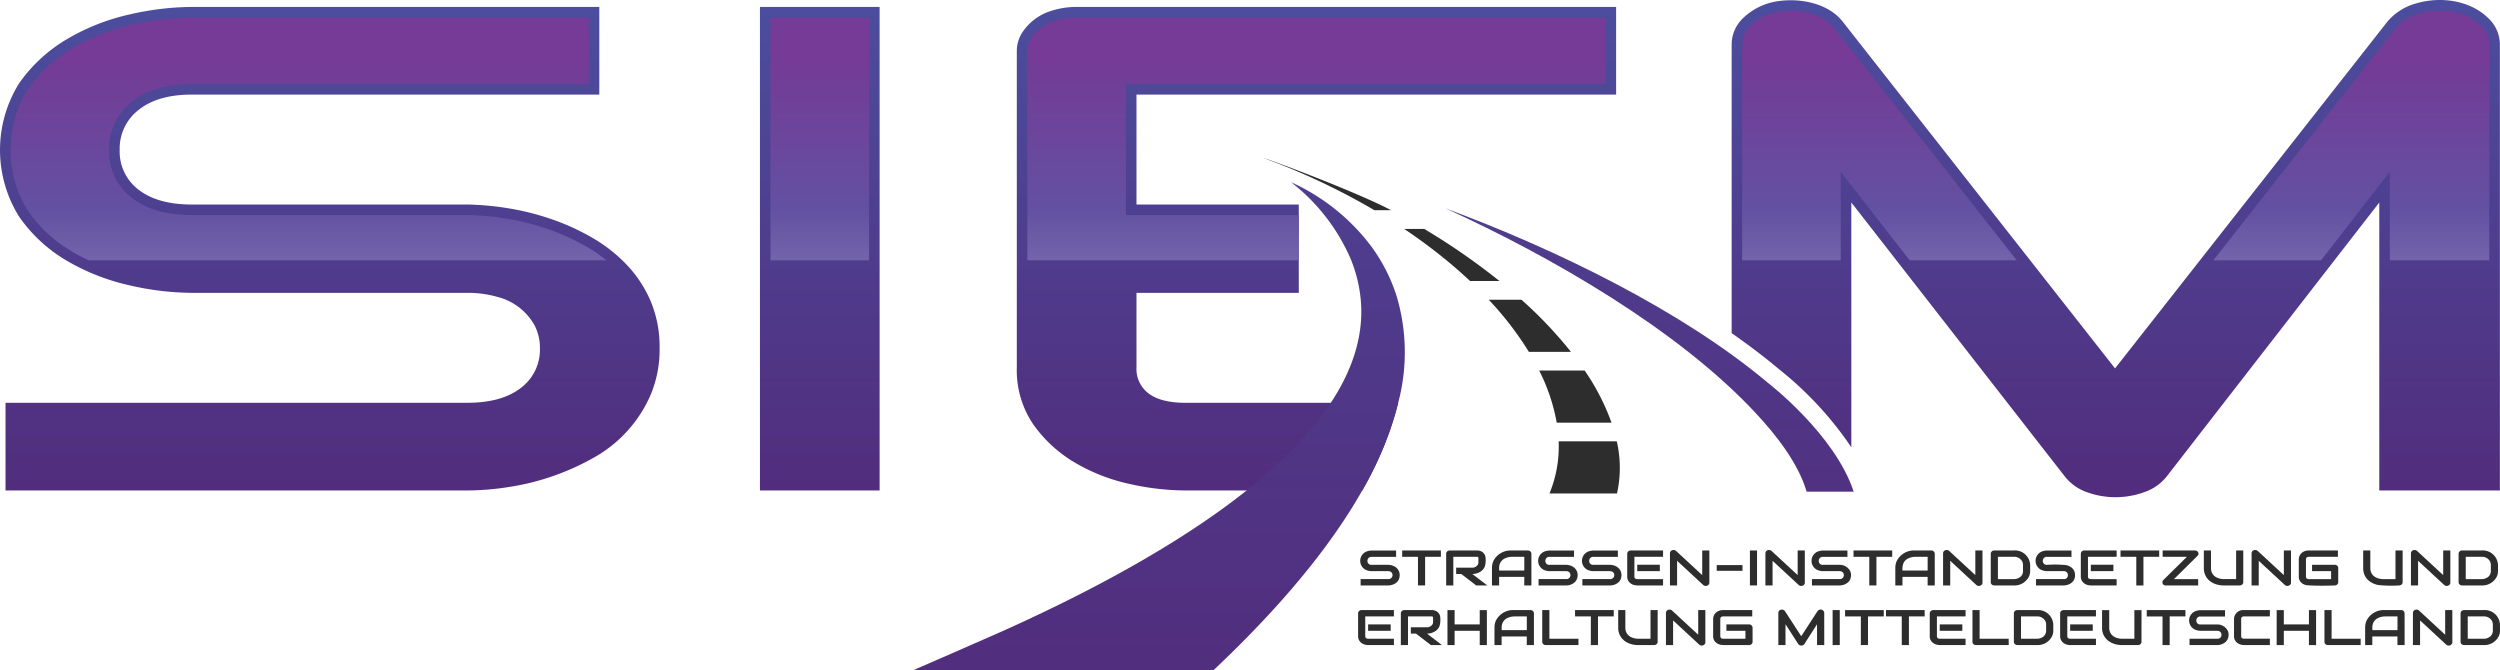 <svg xmlns="http://www.w3.org/2000/svg" xmlns:xlink="http://www.w3.org/1999/xlink" width="477" height="127.905" viewBox="0 0 477 127.905"><defs><style>.a{fill:url(#a);}.b{fill:url(#b);}.c{fill:url(#g);}.d{fill:url(#h);}.e{fill:url(#i);}.f{fill:#2d2d2d;}.g{fill:url(#j);}.h{fill:url(#k);}</style><linearGradient id="a" x1="0.5" y1="1.026" x2="0.5" y2="-0.132" gradientUnits="objectBoundingBox"><stop offset="0" stop-color="#522c7c"/><stop offset="0.994" stop-color="#4b51a2"/></linearGradient><linearGradient id="b" x1="0.5" y1="1.362" x2="0.5" y2="0.175" gradientUnits="objectBoundingBox"><stop offset="0" stop-color="#8b80bc"/><stop offset="0.181" stop-color="#7e71b3"/><stop offset="0.478" stop-color="#6351a1"/><stop offset="0.938" stop-color="#723d97"/><stop offset="1" stop-color="#753b96"/></linearGradient><linearGradient id="g" x1="0.5" y1="1.012" x2="0.5" y2="-0.114" xlink:href="#a"/><linearGradient id="h" x1="0.5" y1="1.352" x2="0.5" y2="0.198" xlink:href="#b"/><linearGradient id="i" x1="0.5" y1="1.352" x2="0.5" y2="0.197" xlink:href="#b"/><linearGradient id="j" x1="0.5" y1="1.426" x2="0.5" y2="-1.622" xlink:href="#a"/><linearGradient id="k" x1="0.5" y1="1.09" x2="0.5" y2="-1.093" xlink:href="#a"/></defs><g transform="translate(-650.975 -806.424)"><path class="a" d="M776.827,876.145a22.214,22.214,0,0,1-1.713,8.911A25.193,25.193,0,0,1,764,897.183a47.3,47.3,0,0,1-16.028,5.468,51.643,51.643,0,0,1-7.86.644H652.029V886.568h88.088q6.587,0,10.231-2.831a9.12,9.12,0,0,0,3.645-7.592,9.361,9.361,0,0,0-.966-4.246,11.212,11.212,0,0,0-7.158-5.533,20.1,20.1,0,0,0-5.752-.772H687.6a54.422,54.422,0,0,1-11.944-1.447,41.4,41.4,0,0,1-11.9-4.664,28.753,28.753,0,0,1-9.134-8.428,24.028,24.028,0,0,1,0-25.445,29.263,29.263,0,0,1,9.134-8.428,40.89,40.89,0,0,1,11.9-4.7,54.429,54.429,0,0,1,11.944-1.447h77.725v16.727H687.6q-6.5,0-10.143,2.9a9.294,9.294,0,0,0-3.645,7.656,9.1,9.1,0,0,0,3.645,7.624q3.643,2.8,10.143,2.8h52.695a54.4,54.4,0,0,1,7.816.74,49.509,49.509,0,0,1,8.212,2.091,43.887,43.887,0,0,1,7.773,3.571,29.222,29.222,0,0,1,6.543,5.179,23.37,23.37,0,0,1,4.523,6.948A22.509,22.509,0,0,1,776.827,876.145Z" transform="translate(0 -3.292)"/><path class="b" d="M669.788,862.762c1.016.6,2.067,1.141,3.141,1.643H771.7a27.87,27.87,0,0,0-3.607-2.512,45.043,45.043,0,0,0-15.294-5.413,52.721,52.721,0,0,0-7.509-.713H692.614c-4.767,0-8.592-1.082-11.369-3.215a11.055,11.055,0,0,1-4.432-9.22,11.258,11.258,0,0,1,4.405-9.232c2.783-2.211,6.617-3.332,11.4-3.332h75.712v-12.7H692.614a52.665,52.665,0,0,0-11.5,1.4,39.08,39.08,0,0,0-11.319,4.465,27.4,27.4,0,0,0-8.513,7.855,22.037,22.037,0,0,0,0,23.134A26.88,26.88,0,0,0,669.788,862.762Z" transform="translate(-5.016 -8.308)"/><path class="a" d="M1180.208,903.295h-22.834V811.037h22.834Z" transform="translate(-361.401 -3.292)"/><rect class="b" width="18.809" height="46.339" transform="translate(797.985 809.757)"/><path class="a" d="M1340.03,811.035a15.562,15.562,0,0,0-4.569.644,10.2,10.2,0,0,0-5.957,4.34,3.339,3.339,0,0,0-.175.3,6.494,6.494,0,0,0-.8,3.146v60.347a18.316,18.316,0,0,0,3.207,10.969,25.624,25.624,0,0,0,7.99,7.269,35.31,35.31,0,0,0,10.409,4.022,49.021,49.021,0,0,0,10.361,1.221h33.953a65.965,65.965,0,0,0,6.853-16.724h-40.627q-4.569,0-6.94-1.738a5.841,5.841,0,0,1-2.372-5.018V865.593h30.967V848.737h-30.967V827.763h91.516V811.035Z" transform="translate(-483.547 -3.291)"/><path class="b" d="M1345.047,818.064a13.636,13.636,0,0,0-3.978.557,8.412,8.412,0,0,0-4.619,3.13,4.284,4.284,0,0,0-.265.419l-.017.027a4.509,4.509,0,0,0-.614,2.284V864.4h51.787v-8.637h-32.979v-25h91.516v-12.7Z" transform="translate(-488.563 -8.307)"/><path class="c" d="M1949.069,809.74c-3.443-3.275-8.946-4.012-13.481-2.7a10.969,10.969,0,0,0-5.578,3.475l-51.992,66.2-51.992-66.2c-2.779-3.516-8.263-4.579-12.733-3.8a12,12,0,0,0-6.1,3.026,6.975,6.975,0,0,0-2.328,5.146v55.1c3.271,2.278,6.286,4.572,9.013,6.86A66.79,66.79,0,0,1,1827.7,891.76v-46.7l40.661,52.176a9.205,9.205,0,0,0,4.085,3.022,16.052,16.052,0,0,0,11.327,0,9.147,9.147,0,0,0,4.173-3.022l40.487-52.176V900h23.011V814.885A6.927,6.927,0,0,0,1949.069,809.74Z" transform="translate(-823.492 0)"/><path class="d" d="M2146.4,861.113l13.124-16.914v16.914h18.985V819.9a4.956,4.956,0,0,0-1.744-3.687c-2.939-2.789-7.723-3.331-11.536-2.229a8.921,8.921,0,0,0-4.569,2.8l-34.808,44.322Z" transform="translate(-1052.573 -5.017)"/><path class="e" d="M1830.7,861.239V844.345l13.166,16.894h20.42l-34.82-44.336c-2.3-2.907-7.072-3.706-10.782-3.067a10.068,10.068,0,0,0-5.078,2.492,5.008,5.008,0,0,0-1.715,3.7v41.211Z" transform="translate(-828.512 -5.142)"/><g transform="translate(910.518 911.361)"><path class="f" d="M1564.839,1178.591a1.739,1.739,0,0,1-.664.877,2.515,2.515,0,0,1-.957.4c-.344.064.007.046-5.733.046V1178.7h5.263a.766.766,0,0,0,.607-1.3.869.869,0,0,0-.607-.214h-3.138a2.725,2.725,0,0,1-.714-.1,1.916,1.916,0,0,1,0-3.736,2.715,2.715,0,0,1,.714-.1h4.644v1.21h-4.644a.737.737,0,0,0-.824.763.727.727,0,0,0,.824.754h3.149a2.666,2.666,0,0,1,.958.2,1.916,1.916,0,0,1,1.125,1.135A2.091,2.091,0,0,1,1564.839,1178.591Z" transform="translate(-1557.421 -1173.145)"/><path class="f" d="M1592.721,1174.448h-3.007v5.462h-1.365v-5.462h-3.012v-1.21h7.384Z" transform="translate(-1577.344 -1173.145)"/><path class="f" d="M1622.028,1176.22a2,2,0,0,1-.766,1,2.9,2.9,0,0,1-1.642.507l2.85,2.182h-2.109l-2.844-2.182h-.981v-1.209h3.085a1.213,1.213,0,0,0,1.076-.617,1,1,0,0,0,.084-.421v-.763a.246.246,0,0,0-.1-.235.328.328,0,0,0-.186-.035h-4.5v5.462h-1.365v-6.062a.551.551,0,0,1,.052-.238.676.676,0,0,1,.635-.372h5.179a1.825,1.825,0,0,1,.771.146,1.45,1.45,0,0,1,.8.844,1.494,1.494,0,0,1,.087.479A4.328,4.328,0,0,1,1622.028,1176.22Z" transform="translate(-1598.245 -1173.145)"/><path class="f" d="M1652.7,1179.91h-1.364v-1.638h-4.8v1.638h-1.365v-3.336a3.173,3.173,0,0,1,.283-1.344,3.678,3.678,0,0,1,3.479-1.991h3.075a.731.731,0,0,1,.488.177.572.572,0,0,1,.2.433Zm-6.16-2.847h4.8v-2.615c-2.663,0-2.375-.007-2.663.016a3.1,3.1,0,0,0-1.026.281,1.884,1.884,0,0,0-.947.965,2.1,2.1,0,0,0-.16.863Z" transform="translate(-1620.048 -1173.145)"/><path class="f" d="M1683.4,1178.591a1.738,1.738,0,0,1-.664.877,2.517,2.517,0,0,1-.958.4c-.344.064.006.046-5.733.046V1178.7h5.263a.765.765,0,0,0,.606-1.3.868.868,0,0,0-.606-.214h-3.138a2.724,2.724,0,0,1-.713-.1,1.916,1.916,0,0,1,0-3.736,2.714,2.714,0,0,1,.713-.1h4.644v1.21h-4.644a.737.737,0,0,0-.823.763.727.727,0,0,0,.823.754h3.149a2.667,2.667,0,0,1,.958.2,1.916,1.916,0,0,1,1.126,1.135A2.091,2.091,0,0,1,1683.4,1178.591Z" transform="translate(-1642.031 -1173.145)"/><path class="f" d="M1712.61,1178.591a1.739,1.739,0,0,1-.664.877,2.517,2.517,0,0,1-.958.4c-.344.064.007.046-5.733.046V1178.7h5.263a.766.766,0,0,0,.607-1.3.869.869,0,0,0-.607-.214h-3.138a2.728,2.728,0,0,1-.714-.1,1.916,1.916,0,0,1,0-3.736,2.718,2.718,0,0,1,.714-.1h4.645v1.21h-4.645a.737.737,0,0,0-.823.763.727.727,0,0,0,.823.754h3.149a2.664,2.664,0,0,1,.958.2,2.087,2.087,0,0,1,.855.633,1.753,1.753,0,0,1,.271.5A2.091,2.091,0,0,1,1712.61,1178.591Z" transform="translate(-1662.88 -1173.145)"/><path class="f" d="M1742.138,1179.91h-4.922a2.448,2.448,0,0,1-.619-.089,1.773,1.773,0,0,1-1.1-.816,1.529,1.529,0,0,1-.192-.793v-4.364a.582.582,0,0,1,.2-.433.723.723,0,0,1,.491-.177h6.145v1.21h-5.468v3.764a.461.461,0,0,0,.142.363.608.608,0,0,0,.415.126h4.912Zm-.614-2.726h-4.308v-1.219h4.308Z" transform="translate(-1684.372 -1173.145)"/><path class="f" d="M1771.287,1179.161a.534.534,0,0,1-.055.242.721.721,0,0,1-.887.326.613.613,0,0,1-.228-.135l-4.985-4.615v4.7h-1.364v-6.156a.626.626,0,0,1,.42-.563.741.741,0,0,1,.75.135l4.985,4.611v-4.7h1.364Z" transform="translate(-1704.684 -1172.913)"/><path class="f" d="M1799.846,1184.077h-4.922v-1.089h4.922Z" transform="translate(-1726.919 -1180.103)"/><path class="f" d="M1818.408,1179.91h-1.365v-6.672h1.365Z" transform="translate(-1742.706 -1173.145)"/><path class="f" d="M1834.9,1179.161a.534.534,0,0,1-.055.242.72.72,0,0,1-.886.326.613.613,0,0,1-.229-.135l-4.985-4.615v4.7h-1.365v-6.156a.627.627,0,0,1,.42-.563.741.741,0,0,1,.75.135l4.985,4.611v-4.7h1.365Z" transform="translate(-1750.083 -1172.913)"/><path class="f" d="M1865.584,1178.591a1.74,1.74,0,0,1-.664.877,2.517,2.517,0,0,1-.958.4c-.344.064.007.046-5.733.046V1178.7h5.263a.765.765,0,0,0,.606-1.3.867.867,0,0,0-.606-.214h-3.138a2.729,2.729,0,0,1-.714-.1,1.916,1.916,0,0,1,0-3.736,2.72,2.72,0,0,1,.714-.1H1865v1.21h-4.644a.737.737,0,0,0-.824.763.727.727,0,0,0,.824.754h3.148a2.212,2.212,0,0,1,2.084,1.34A2.1,2.1,0,0,1,1865.584,1178.591Z" transform="translate(-1772.053 -1173.145)"/><path class="f" d="M1893.465,1174.448h-3.007v5.462h-1.364v-5.462h-3.012v-1.21h7.383Z" transform="translate(-1791.976 -1173.145)"/><path class="f" d="M1921.482,1179.91h-1.365v-1.638h-4.8v1.638h-1.364v-3.336a3.173,3.173,0,0,1,.283-1.344,3.678,3.678,0,0,1,3.479-1.991h3.075a.646.646,0,0,1,.687.61Zm-6.161-2.847h4.8v-2.615c-2.663,0-2.375-.007-2.663.016a3.1,3.1,0,0,0-1.026.281,1.884,1.884,0,0,0-.947.965A3.149,3.149,0,0,0,1915.321,1177.062Z" transform="translate(-1811.87 -1173.145)"/><path class="f" d="M1953.292,1179.161a.537.537,0,0,1-.055.242.732.732,0,0,1-1.115.191l-4.985-4.615v4.7h-1.364v-6.156a.626.626,0,0,1,.419-.563.741.741,0,0,1,.75.135l4.985,4.611v-4.7h1.365Z" transform="translate(-1834.576 -1172.913)"/><path class="f" d="M1985.053,1177.119a2.616,2.616,0,0,1-.239,1.121,3.092,3.092,0,0,1-2.909,1.67h-3.684a.679.679,0,0,1-.635-.368.562.562,0,0,1-.052-.242v-5.453a.641.641,0,0,1,.688-.61h3.684a2.9,2.9,0,0,1,3.149,2.792Zm-1.365-1.089a1.588,1.588,0,0,0-.129-.647,1.71,1.71,0,0,0-1.656-.935H1978.9v4.253h3.007a1.937,1.937,0,0,0,1.291-.435,1.476,1.476,0,0,0,.493-1.147Z" transform="translate(-1857.242 -1173.145)"/><path class="f" d="M2014.874,1178.591a1.739,1.739,0,0,1-.663.877,2.519,2.519,0,0,1-.958.4c-.344.064.007.046-5.733.046V1178.7h5.263a.731.731,0,0,0,.829-.754.752.752,0,0,0-.829-.763h-3.138a2.728,2.728,0,0,1-.714-.1,1.916,1.916,0,0,1,0-3.736,2.718,2.718,0,0,1,.714-.1h4.645v1.21h-4.645a.737.737,0,0,0-.824.763.727.727,0,0,0,.824.754,22.6,22.6,0,0,1,3.616.053,2.511,2.511,0,0,1,.955.41,1.781,1.781,0,0,1,.661.877A2.09,2.09,0,0,1,2014.874,1178.591Z" transform="translate(-1878.596 -1173.145)"/><path class="f" d="M2044.4,1179.91h-4.922a2.45,2.45,0,0,1-.619-.089,1.771,1.771,0,0,1-1.1-.816,1.532,1.532,0,0,1-.192-.793v-4.364a.641.641,0,0,1,.687-.61h6.145v1.21h-5.468v3.764c0,.333.21.489.556.489h4.912Zm-.614-2.726h-4.308v-1.219h4.308Z" transform="translate(-1900.09 -1173.145)"/><path class="f" d="M2071.381,1174.448h-3.007v5.462h-1.364v-5.462H2064v-1.21h7.383Z" transform="translate(-1918.949 -1173.145)"/><path class="f" d="M2098.579,1174.248l-4.5,4.453h4.613v1.209h-6.15a.605.605,0,0,1-.515-1.01l4.513-4.452h-4.623v-1.21h6.161a.721.721,0,0,1,.37.1A.56.56,0,0,1,2098.579,1174.248Z" transform="translate(-1938.827 -1173.145)"/><path class="f" d="M2127.055,1179.3a.563.563,0,0,1-.053.242.691.691,0,0,1-.635.368h-3.075c-1.78,0-3.762-1.017-3.762-3.336v-3.336h1.364v3.336a2.082,2.082,0,0,0,.16.865,1.891,1.891,0,0,0,.947.963,3.129,3.129,0,0,0,1.026.282c.135.011.223.016.265.016h2.4v-5.462h1.365Z" transform="translate(-1958.581 -1173.145)"/><path class="f" d="M2158.865,1179.161a.54.54,0,0,1-.055.242.733.733,0,0,1-1.116.191l-4.985-4.615v4.7h-1.365v-6.156a.626.626,0,0,1,.42-.563.742.742,0,0,1,.751.135l4.985,4.611v-4.7h1.365Z" transform="translate(-1981.286 -1172.913)"/><path class="f" d="M2190.319,1179.3a.562.562,0,0,1-.052.242.68.68,0,0,1-.635.368,50.521,50.521,0,0,1-5.329-.039,2.173,2.173,0,0,1-.837-.34,1.546,1.546,0,0,1-.671-1.319v-3.275a1.683,1.683,0,0,1,.8-1.408,2.09,2.09,0,0,1,1.12-.291h5.546v1.21h-5.546c-.343,0-.551.156-.551.5v3.266c0,.326.217.489.551.489h4.245v-1.517h-3.632v-1.219h4.308a.688.688,0,0,1,.635.375.537.537,0,0,1,.052.235Z" transform="translate(-2003.73 -1173.145)"/><path class="f" d="M2233.241,1179.3a.552.552,0,0,1-.053.242.69.69,0,0,1-.635.368,22.631,22.631,0,0,1-3.957-.083,4.026,4.026,0,0,1-1.648-.7,2.961,2.961,0,0,1-1.076-1.487,3.386,3.386,0,0,1-.157-1.063v-3.336h1.364v3.336a2.09,2.09,0,0,0,.16.865,1.889,1.889,0,0,0,.407.591,1.944,1.944,0,0,0,.54.372,3.127,3.127,0,0,0,1.026.282c.135.011.223.016.265.016h2.4v-5.462h1.365Z" transform="translate(-2034.363 -1173.145)"/><path class="f" d="M2265.05,1179.161a.53.53,0,0,1-.055.242.732.732,0,0,1-1.115.191l-4.985-4.615v4.7h-1.364v-6.156a.626.626,0,0,1,.42-.563.741.741,0,0,1,.75.135l4.985,4.611v-4.7h1.364Z" transform="translate(-2057.067 -1172.913)"/><path class="f" d="M2296.811,1177.119a2.616,2.616,0,0,1-.239,1.121,3.092,3.092,0,0,1-2.909,1.67h-3.684a.737.737,0,0,1-.491-.174.576.576,0,0,1-.2-.435v-5.453a.641.641,0,0,1,.688-.61h3.684a2.9,2.9,0,0,1,3.148,2.792Zm-1.365-1.089a1.6,1.6,0,0,0-.129-.647,1.71,1.71,0,0,0-1.655-.935h-3.007v4.253h3.007a1.937,1.937,0,0,0,1.291-.435,1.477,1.477,0,0,0,.493-1.147Z" transform="translate(-2079.733 -1173.145)"/></g><g transform="translate(892.086 836.591)"><path class="f" d="M1696.345,1100.518h-11.091a23.512,23.512,0,0,1-1.614,9.605c-.041.109-.082.226-.131.336h12.878A22.381,22.381,0,0,0,1696.345,1100.518Z" transform="translate(-1628.974 -1046.477)"/><path class="f" d="M1679.985,1063.287h10.453a43.28,43.28,0,0,0-5.12-9.941h-8.675A35.9,35.9,0,0,1,1679.985,1063.287Z" transform="translate(-1624.074 -1012.812)"/><path class="f" d="M1649.264,1006.151h-6.245a61.957,61.957,0,0,1,7.654,9.942h8.029A80.648,80.648,0,0,0,1649.264,1006.151Z" transform="translate(-1600.078 -979.13)"/><path class="f" d="M1604.85,968.909a126.746,126.746,0,0,0-14.359-9.942h-3.821a102.039,102.039,0,0,1,9.761,7.407h0q1.46,1.26,2.813,2.535Z" transform="translate(-1559.863 -945.456)"/><path class="f" d="M1514.172,921.724h3.181c-6.507-3.464-23.841-9.942-24.306-9.942A128.331,128.331,0,0,1,1514.172,921.724Z" transform="translate(-1493.047 -911.782)"/></g><path class="g" d="M1692.137,999.356h-8.978c-1.539-5.326-5.808-10.828-9.748-15.025-14.655-15.755-38.836-29.787-59.136-39.021,20.914,7.732,45.051,19.451,61.479,33.266C1675.753,978.576,1688.533,988.372,1692.137,999.356Z" transform="translate(-687.477 -99.119)"/><path class="h" d="M1351.878,969.921c-.13.536-.192.783-.272,1.07-4.932,18.688-21.027,36.806-35,49.982h-57.325c10.4-4.529,6.513-2.828,17.04-7.453,25.468-11.436,70.309-34.846,68.462-62.655a26.965,26.965,0,0,0-2-8.456,37.126,37.126,0,0,0-11.354-14.578,39.4,39.4,0,0,1,15.346,12.29,32.812,32.812,0,0,1,4.773,9.348A37.446,37.446,0,0,1,1351.878,969.921Z" transform="translate(-434.128 -86.645)"/><g transform="translate(910.102 922.734)"><path class="f" d="M1562.8,1219.641h-4.922a2.437,2.437,0,0,1-.619-.089,1.773,1.773,0,0,1-1.1-.817,1.531,1.531,0,0,1-.192-.793v-4.364a.64.64,0,0,1,.687-.609h6.145v1.209h-5.468v3.764c0,.333.211.488.556.488h4.912Zm-.614-2.726h-4.308V1215.7h4.308Z" transform="translate(-1555.968 -1212.873)"/><path class="f" d="M1591.834,1215.951a2,2,0,0,1-.766,1,2.9,2.9,0,0,1-1.642.507l2.849,2.182h-2.109l-2.844-2.182h-.981v-1.21h3.086a1.212,1.212,0,0,0,1.076-.617,1,1,0,0,0,.084-.421v-.763a.247.247,0,0,0-.1-.235.331.331,0,0,0-.187-.035h-4.5v5.462h-1.364v-6.062a.607.607,0,0,1,.414-.563.788.788,0,0,1,.273-.046h5.179a1.82,1.82,0,0,1,.772.146,1.45,1.45,0,0,1,.8.844,1.5,1.5,0,0,1,.086.479A4.327,4.327,0,0,1,1591.834,1215.951Z" transform="translate(-1576.281 -1212.873)"/><path class="f" d="M1616.876,1215.7h4.791v-2.726h1.365v6.672h-1.365v-2.726h-4.791v2.726h-1.364v-6.672h1.364Z" transform="translate(-1598.463 -1212.873)"/><path class="f" d="M1654.376,1219.641h-1.365V1218h-4.8v1.638h-1.364V1216.3a3.174,3.174,0,0,1,.283-1.345,3.678,3.678,0,0,1,3.479-1.991h3.075a.733.733,0,0,1,.488.177.572.572,0,0,1,.2.433Zm-6.161-2.848h4.8v-2.615c-2.663,0-2.375-.007-2.663.016a3.118,3.118,0,0,0-1.026.281,1.885,1.885,0,0,0-.947.966,2.1,2.1,0,0,0-.16.863Z" transform="translate(-1620.828 -1212.873)"/><path class="f" d="M1685.578,1219.641h-6.224a.782.782,0,0,1-.273-.047.6.6,0,0,1-.414-.563v-6.062h1.364v5.462h5.547Z" transform="translate(-1643.534 -1212.873)"/><path class="f" d="M1707.914,1214.178h-3.007v5.462h-1.364v-5.462h-3.012v-1.209h7.384Z" transform="translate(-1659.137 -1212.873)"/><path class="f" d="M1736.811,1219.031a.559.559,0,0,1-.053.242.634.634,0,0,1-.367.321.766.766,0,0,1-.268.047h-3.075a4.565,4.565,0,0,1-1.745-.342,3.386,3.386,0,0,1-1.427-1.084,3.123,3.123,0,0,1-.59-1.91v-3.336h1.365v3.336a2.087,2.087,0,0,0,.16.865,1.891,1.891,0,0,0,.947.963,3.137,3.137,0,0,0,1.026.281c.135.011.223.016.265.016h2.4v-5.462h1.365Z" transform="translate(-1679.66 -1212.873)"/><path class="f" d="M1768.619,1218.892a.538.538,0,0,1-.055.242.72.72,0,0,1-.886.325.6.6,0,0,1-.229-.135l-4.985-4.615v4.7H1761.1v-6.156a.628.628,0,0,1,.42-.563.743.743,0,0,1,.75.135l4.985,4.611v-4.7h1.365Z" transform="translate(-1702.364 -1212.64)"/><path class="f" d="M1800.074,1219.031a.565.565,0,0,1-.052.242.68.68,0,0,1-.635.368c-5.37,0-5.028.015-5.329-.04a2.168,2.168,0,0,1-.837-.34,1.522,1.522,0,0,1-.583-.758,1.658,1.658,0,0,1-.089-.561v-3.276a1.683,1.683,0,0,1,.795-1.407,2.093,2.093,0,0,1,1.121-.291h5.547v1.209h-5.547c-.342,0-.551.156-.551.5v3.266c0,.325.218.488.551.488h4.245v-1.517h-3.632V1215.7h4.308a.649.649,0,0,1,.688.609Z" transform="translate(-1724.809 -1212.873)"/><path class="f" d="M1844.76,1219.4h-1.375v-3.973l-2.419,3.773a.568.568,0,0,1-.249.219.733.733,0,0,1-.921-.219l-2.429-3.773v3.973H1836v-6.155a.621.621,0,0,1,.5-.591.726.726,0,0,1,.761.274l3.107,4.787,3.107-4.787a.652.652,0,0,1,.333-.251.683.683,0,0,1,.947.568Z" transform="translate(-1755.819 -1212.633)"/><path class="f" d="M1873.525,1219.641h-1.364v-6.672h1.364Z" transform="translate(-1781.625 -1212.873)"/><path class="f" d="M1887.846,1214.178h-3.007v5.462h-1.364v-5.462h-3.012v-1.209h7.383Z" transform="translate(-1787.55 -1212.873)"/><path class="f" d="M1915.1,1214.178h-3.007v5.462h-1.364v-5.462h-3.012v-1.209h7.384Z" transform="translate(-1806.999 -1212.873)"/><path class="f" d="M1943.724,1219.641H1938.8a2.436,2.436,0,0,1-.619-.089,1.773,1.773,0,0,1-1.1-.817,1.534,1.534,0,0,1-.191-.793v-4.364a.584.584,0,0,1,.2-.433.723.723,0,0,1,.49-.177h6.146v1.209h-5.468v3.764c0,.333.211.488.556.488h4.912Zm-.615-2.726H1938.8V1215.7h4.308Z" transform="translate(-1827.821 -1212.873)"/><path class="f" d="M1972.265,1219.641h-6.224a.781.781,0,0,1-.273-.047.6.6,0,0,1-.415-.563v-6.062h1.364v5.462h5.547Z" transform="translate(-1848.134 -1212.873)"/><path class="f" d="M2000.473,1216.849a2.615,2.615,0,0,1-.239,1.121,3.092,3.092,0,0,1-2.91,1.67h-3.684a.733.733,0,0,1-.49-.175.573.573,0,0,1-.2-.435v-5.453a.607.607,0,0,1,.415-.563.787.787,0,0,1,.273-.046h3.684a2.9,2.9,0,0,1,3.149,2.792Zm-1.365-1.089a1.591,1.591,0,0,0-.129-.647,1.711,1.711,0,0,0-1.656-.935h-3.007v4.253h3.007a1.935,1.935,0,0,0,1.291-.435,1.475,1.475,0,0,0,.493-1.147Z" transform="translate(-1867.831 -1212.873)"/><path class="f" d="M2030.612,1219.641h-4.923a2.435,2.435,0,0,1-.619-.089,1.772,1.772,0,0,1-1.1-.817,1.527,1.527,0,0,1-.192-.793v-4.364a.556.556,0,0,1,.052-.237.635.635,0,0,1,.363-.326.788.788,0,0,1,.273-.046h6.145v1.209h-5.469v3.764c0,.333.211.488.557.488h4.912Zm-.615-2.726h-4.308V1215.7H2030Z" transform="translate(-1889.83 -1212.873)"/><path class="f" d="M2059.235,1219.031a.559.559,0,0,1-.053.242.691.691,0,0,1-.635.368h-3.075a4.761,4.761,0,0,1-.881-.084,4.014,4.014,0,0,1-1.647-.7,3.04,3.04,0,0,1-1.233-2.549v-3.336h1.365v3.336a2.087,2.087,0,0,0,.16.865,1.893,1.893,0,0,0,.947.963,3.175,3.175,0,0,0,.559.2,3.014,3.014,0,0,0,.467.081q.2.016.265.016h2.4v-5.462h1.365Z" transform="translate(-1909.764 -1212.873)"/><path class="f" d="M2088.874,1214.178h-3.007v5.462H2084.5v-5.462h-3.012v-1.209h7.383Z" transform="translate(-1931.017 -1212.873)"/><path class="f" d="M2117.183,1218.322a1.743,1.743,0,0,1-.664.877,2.513,2.513,0,0,1-.957.4c-.344.064.006.047-5.733.047v-1.21h5.263a.731.731,0,0,0,.829-.754.752.752,0,0,0-.829-.763h-3.138a2.708,2.708,0,0,1-.714-.1,1.916,1.916,0,0,1,0-3.736,2.717,2.717,0,0,1,.714-.1h4.644v1.209h-4.644a.737.737,0,0,0-.824.763.727.727,0,0,0,.824.754h3.149a2.211,2.211,0,0,1,2.083,1.34A2.094,2.094,0,0,1,2117.183,1218.322Z" transform="translate(-1951.195 -1212.873)"/><path class="f" d="M2146.48,1219.641c-5.371,0-5.028.015-5.329-.04a2.17,2.17,0,0,1-.837-.34,1.546,1.546,0,0,1-.672-1.319v-3.276a1.756,1.756,0,0,1,1.915-1.7h4.923v1.209h-4.923a.6.6,0,0,0-.409.126.473.473,0,0,0-.141.372v3.266c0,.325.218.488.551.488h4.923Z" transform="translate(-1972.518 -1212.873)"/><path class="f" d="M2169.431,1215.7h4.791v-2.726h1.365v6.672h-1.365v-2.726h-4.791v2.726h-1.365v-6.672h1.365Z" transform="translate(-1992.804 -1212.873)"/><path class="f" d="M2206.812,1219.641h-6.224a.783.783,0,0,1-.273-.047.6.6,0,0,1-.414-.563v-6.062h1.365v5.462h5.546Z" transform="translate(-2015.523 -1212.873)"/><path class="f" d="M2234.568,1219.641H2233.2V1218h-4.8v1.638h-1.365V1216.3a3.171,3.171,0,0,1,.284-1.345,3.676,3.676,0,0,1,3.479-1.991h3.075a.646.646,0,0,1,.687.609Zm-6.161-2.848h4.8v-2.615c-2.663,0-2.375-.007-2.663.016a3.119,3.119,0,0,0-1.026.281,1.885,1.885,0,0,0-.947.966,2.086,2.086,0,0,0-.16.863Z" transform="translate(-2034.893 -1212.873)"/><path class="f" d="M2266.378,1218.892a.544.544,0,0,1-.055.242.721.721,0,0,1-.887.325.605.605,0,0,1-.229-.135l-4.985-4.615v4.7h-1.365v-6.156a.628.628,0,0,1,.419-.563.743.743,0,0,1,.75.135l4.985,4.611v-4.7h1.365Z" transform="translate(-2057.599 -1212.64)"/><path class="f" d="M2298.137,1216.849a2.619,2.619,0,0,1-.238,1.121,3.092,3.092,0,0,1-2.91,1.67h-3.684a.733.733,0,0,1-.491-.175.574.574,0,0,1-.2-.435v-5.453a.608.608,0,0,1,.414-.563.791.791,0,0,1,.273-.046h3.684a2.9,2.9,0,0,1,3.148,2.792Zm-1.364-1.089a1.591,1.591,0,0,0-.129-.647,1.711,1.711,0,0,0-1.655-.935h-3.007v4.253h3.007a1.936,1.936,0,0,0,1.291-.435,1.476,1.476,0,0,0,.493-1.147Z" transform="translate(-2080.265 -1212.873)"/></g></g></svg>